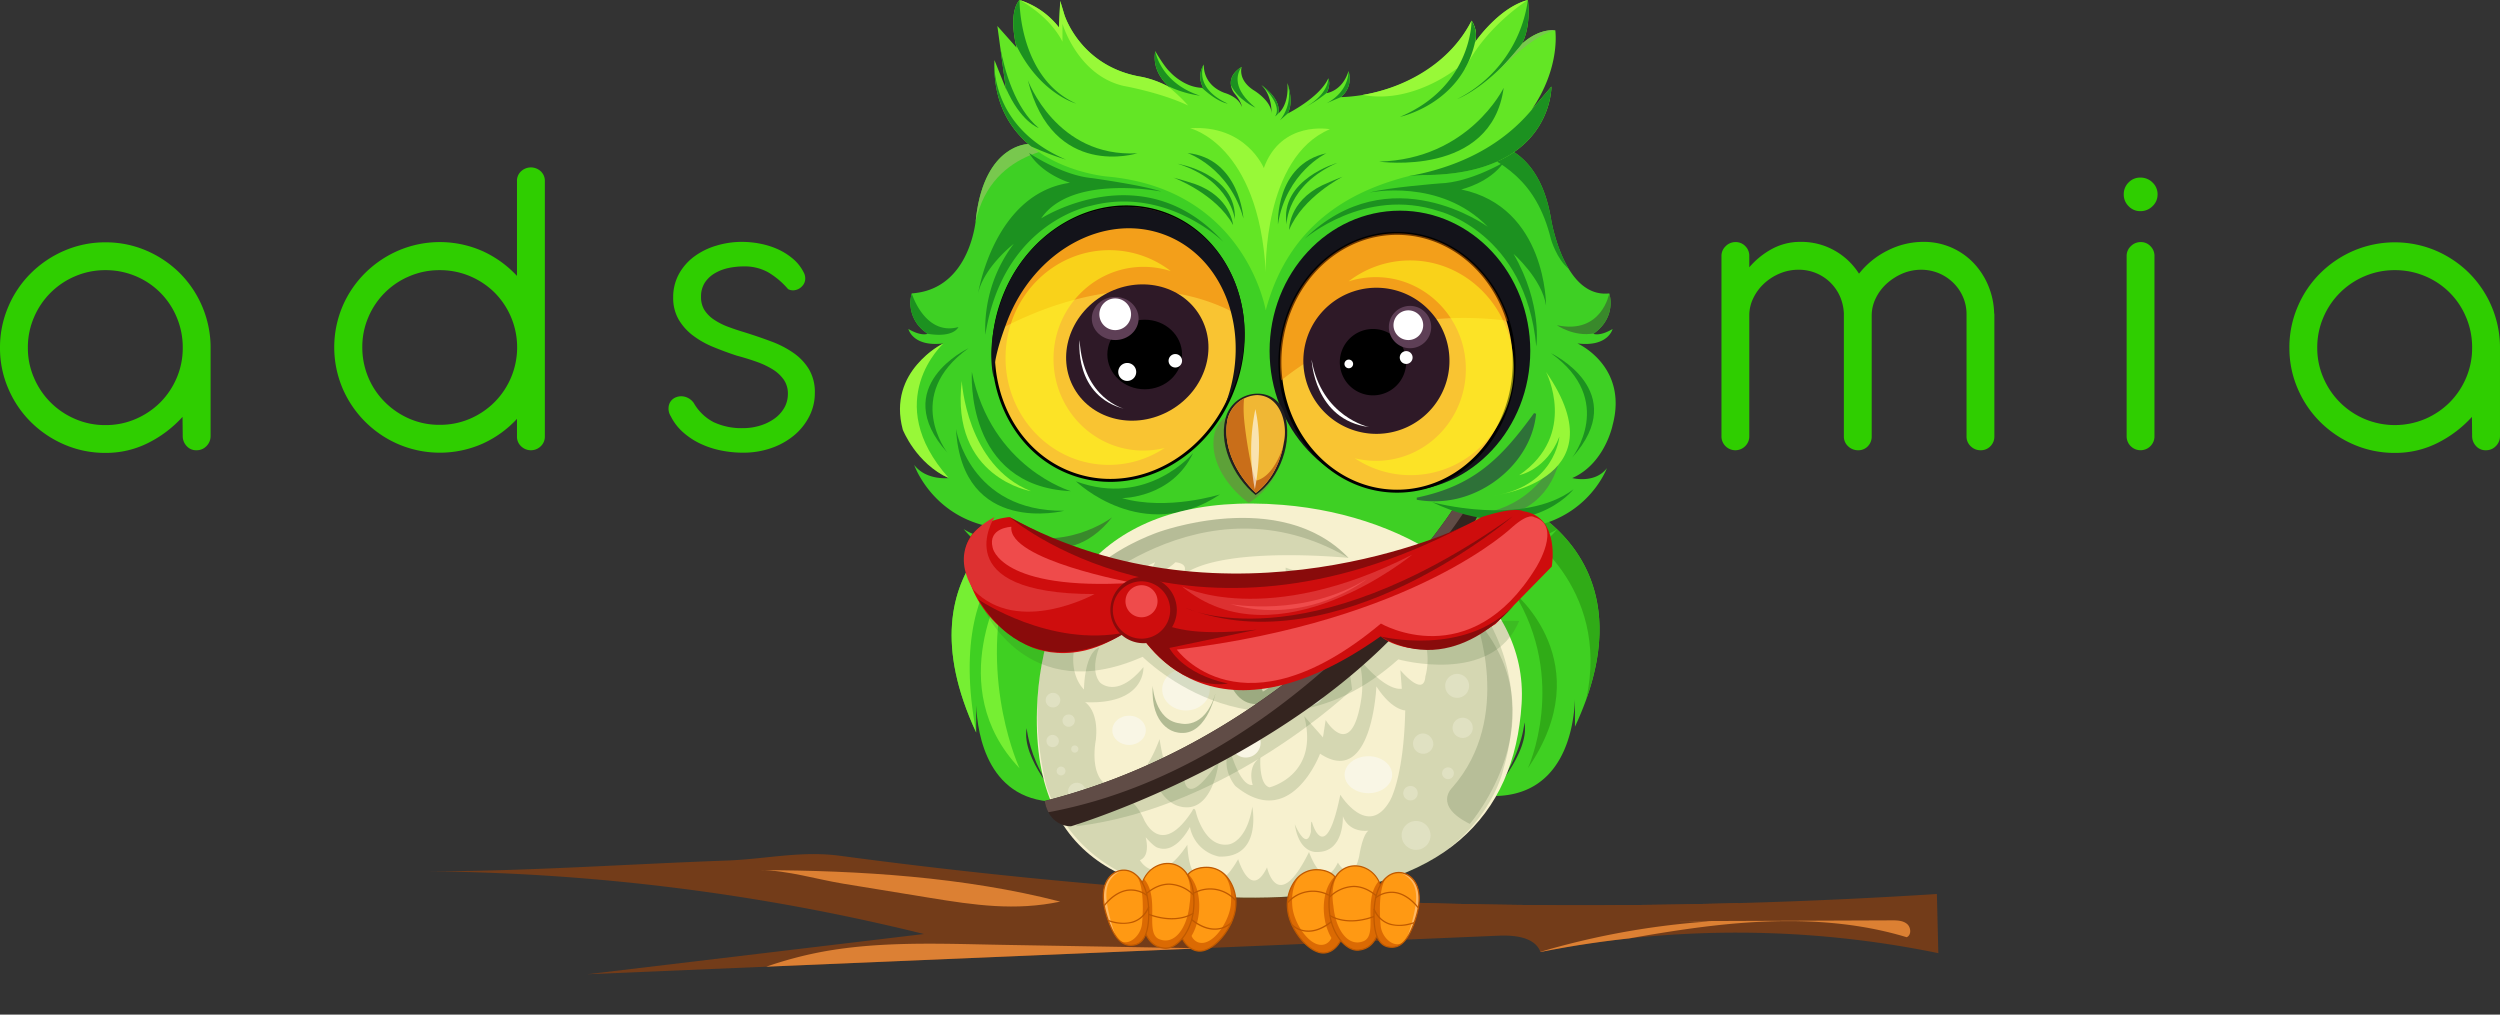 <svg xmlns="http://www.w3.org/2000/svg" xmlns:xlink="http://www.w3.org/1999/xlink" width="845.203" height="343.01" viewBox="0 0 845.203 343.01">
  <rect x="0" y="0" width="845.203" height="343.01" fill="#333333" stroke="none"/>
  <defs>
    <clipPath id="clip-path">
      <rect id="Rectangle_324" data-name="Rectangle 324" width="511.174" height="343.01" fill="none"/>
    </clipPath>
    <clipPath id="clip-path-3">
      <path id="Path_2271" data-name="Path 2271" d="M101.468,399.556C67.719,400.763,33.768,403.2,0,403.2a724.033,724.033,0,0,1,168.231,21.2l-113.8,13.6,307.962-13.03c5.467-.232,12.327.394,14.286,5.5a339.016,339.016,0,0,1,134.5.4q-.246-10-.493-20-57.524,3.667-115.2,3.809a1888.962,1888.962,0,0,1-204.471-10.587q-25.573-2.719-51.064-6.137a67.465,67.465,0,0,0-9.019-.576c-9.83,0-19.136,1.813-29.456,2.181" transform="translate(0 -397.375)" fill="none"/>
    </clipPath>
    <clipPath id="clip-path-4">
      <rect id="Rectangle_305" data-name="Rectangle 305" width="114.716" height="18.141" fill="none"/>
    </clipPath>
    <clipPath id="clip-path-5">
      <rect id="Rectangle_306" data-name="Rectangle 306" width="178.456" height="10.843" fill="none"/>
    </clipPath>
    <clipPath id="clip-path-6">
      <rect id="Rectangle_307" data-name="Rectangle 307" width="59.239" height="5.292" fill="none"/>
    </clipPath>
    <clipPath id="clip-path-8">
      <rect id="Rectangle_308" data-name="Rectangle 308" width="77.098" height="49.716" fill="none"/>
    </clipPath>
    <clipPath id="clip-path-9">
      <rect id="Rectangle_309" data-name="Rectangle 309" width="83.65" height="42.327" fill="none"/>
    </clipPath>
    <clipPath id="clip-path-10">
      <rect id="Rectangle_310" data-name="Rectangle 310" width="55.874" height="72.595" fill="none"/>
    </clipPath>
    <clipPath id="clip-path-11">
      <rect id="Rectangle_311" data-name="Rectangle 311" width="55.875" height="72.595" fill="none"/>
    </clipPath>
    <clipPath id="clip-path-12">
      <rect id="Rectangle_312" data-name="Rectangle 312" width="160.55" height="128.851" fill="none"/>
    </clipPath>
    <clipPath id="clip-path-13">
      <rect id="Rectangle_313" data-name="Rectangle 313" width="25.7" height="28.215" fill="none"/>
    </clipPath>
    <clipPath id="clip-path-14">
      <rect id="Rectangle_314" data-name="Rectangle 314" width="21.267" height="15.935" fill="none"/>
    </clipPath>
    <clipPath id="clip-path-15">
      <rect id="Rectangle_315" data-name="Rectangle 315" width="22.192" height="69.617" fill="none"/>
    </clipPath>
    <clipPath id="clip-path-16">
      <rect id="Rectangle_316" data-name="Rectangle 316" width="93.37" height="55.305" fill="none"/>
    </clipPath>
    <clipPath id="clip-path-17">
      <rect id="Rectangle_317" data-name="Rectangle 317" width="23.814" height="31.874" fill="none"/>
    </clipPath>
    <clipPath id="clip-path-18">
      <rect id="Rectangle_318" data-name="Rectangle 318" width="2.628" height="27.118" fill="none"/>
    </clipPath>
    <clipPath id="clip-path-19">
      <rect id="Rectangle_319" data-name="Rectangle 319" width="102.682" height="44.46" fill="none"/>
    </clipPath>
    <clipPath id="clip-path-20">
      <rect id="Rectangle_320" data-name="Rectangle 320" width="24.037" height="59.483" fill="none"/>
    </clipPath>
    <clipPath id="clip-path-21">
      <rect id="Rectangle_321" data-name="Rectangle 321" width="13.513" height="36.347" fill="none"/>
    </clipPath>
    <clipPath id="clip-path-22">
      <rect id="Rectangle_322" data-name="Rectangle 322" width="181.183" height="37.198" fill="none"/>
    </clipPath>
  </defs>
  <g id="Group_4208" data-name="Group 4208" transform="translate(-537 -380.514)">
    <g id="Group_2" data-name="Group 2" transform="translate(547.055 437.12)">
      <g id="Group_3" data-name="Group 3" transform="translate(-10.2 0)">
        <path id="Path_1" data-name="Path 1" d="M0,56.025A34.853,34.853,0,0,1,2.81,42.107a35.308,35.308,0,0,1,7.66-11.334,36.363,36.363,0,0,1,11.349-7.618A34.715,34.715,0,0,1,35.636,20.36a34.62,34.62,0,0,1,13.747,2.752,36.412,36.412,0,0,1,11.25,7.5A35.764,35.764,0,0,1,71.2,55.5V85.8a4.749,4.749,0,0,1-1.391,3.434,4.523,4.523,0,0,1-3.391,1.418,4.281,4.281,0,0,1-3.32-1.418,4.889,4.889,0,0,1-1.32-3.434l-.071-6.427a39.464,39.464,0,0,1-11.619,8.81,31.705,31.705,0,0,1-14.456,3.363,34.715,34.715,0,0,1-13.817-2.795A36.384,36.384,0,0,1,10.47,81.136,35.338,35.338,0,0,1,2.81,69.828,34.353,34.353,0,0,1,0,56.025M9.42,56a25.108,25.108,0,0,0,2.057,10.116,26.213,26.213,0,0,0,13.861,13.93,25.168,25.168,0,0,0,10.3,2.1,25.29,25.29,0,0,0,10.315-2.1,26.641,26.641,0,0,0,8.3-5.632,26.367,26.367,0,0,0,5.519-8.3A25.546,25.546,0,0,0,61.783,56a26.011,26.011,0,0,0-2.015-10.242A25.7,25.7,0,0,0,45.951,31.823a26,26,0,0,0-10.315-2.057,25.731,25.731,0,0,0-10.228,2.057A26.144,26.144,0,0,0,11.478,45.754,25.563,25.563,0,0,0,9.42,56" transform="translate(0.145 4.963)" fill="#2fce00"/>
        <path id="Path_2" data-name="Path 2" d="M140.038,90.993a4.4,4.4,0,0,1-1.391,3.277,4.759,4.759,0,0,1-6.638,0,4.391,4.391,0,0,1-1.392-3.277V85.007a36.131,36.131,0,0,1-11.6,8.369,35.72,35.72,0,0,1-28.359.256A35.936,35.936,0,0,1,71.644,74.665a35.608,35.608,0,0,1,0-27.721,35.707,35.707,0,0,1,7.662-11.278,36.613,36.613,0,0,1,11.349-7.618,35.72,35.72,0,0,1,28.359.256,36.338,36.338,0,0,1,11.6,8.369V4.626A4.356,4.356,0,0,1,132.01,1.3a4.874,4.874,0,0,1,6.638,0,4.363,4.363,0,0,1,1.391,3.321ZM78.326,60.8a25.992,25.992,0,0,0,2.016,10.158,25.69,25.69,0,0,0,5.573,8.327A26.784,26.784,0,0,0,94.2,84.936a25.229,25.229,0,0,0,10.272,2.085,25.533,25.533,0,0,0,10.315-2.085,26.479,26.479,0,0,0,8.3-5.647,26.283,26.283,0,0,0,0-36.941,26.5,26.5,0,0,0-8.3-5.562,26,26,0,0,0-10.315-2.056,25.732,25.732,0,0,0-10.229,2.056A25.889,25.889,0,0,0,80.383,50.6a25.313,25.313,0,0,0-2.057,10.2" transform="translate(44.309 0)" fill="#2fce00"/>
        <path id="Path_3" data-name="Path 3" d="M152.884,55.757a30.246,30.246,0,0,1-6.867-3.887,18.623,18.623,0,0,1-4.823-5.405,14.478,14.478,0,0,1-1.83-7.405,16.212,16.212,0,0,1,2.015-8.1,18.342,18.342,0,0,1,5.277-5.9,23.967,23.967,0,0,1,7.434-3.59,29.667,29.667,0,0,1,8.44-1.234,32.293,32.293,0,0,1,6.384.638,27.541,27.541,0,0,1,5.944,1.9,22.148,22.148,0,0,1,4.994,3.178,14.606,14.606,0,0,1,3.59,4.525,4.311,4.311,0,0,1,.525,2.724,3.724,3.724,0,0,1-1.05,2.057,4.248,4.248,0,0,1-2.2,1.262,3.627,3.627,0,0,1-2.5-.3,27.088,27.088,0,0,0-6.7-5.675,16.284,16.284,0,0,0-8.328-2.014,24.6,24.6,0,0,0-5.191.553,15.319,15.319,0,0,0-4.626,1.8,10.181,10.181,0,0,0-3.333,3.164,8.665,8.665,0,0,0-1.262,4.781,8.225,8.225,0,0,0,1.149,4.454,11.2,11.2,0,0,0,3.177,3.206,22.868,22.868,0,0,0,4.668,2.4c1.774.668,3.645,1.306,5.647,1.9q4.787,1.489,9.08,3.107a32.812,32.812,0,0,1,7.576,3.915,18.216,18.216,0,0,1,5.234,5.561,15.156,15.156,0,0,1,1.944,7.888,17.23,17.23,0,0,1-1.915,8.03,20.363,20.363,0,0,1-5.178,6.427,24.735,24.735,0,0,1-7.7,4.256,28.7,28.7,0,0,1-9.49,1.531,37.319,37.319,0,0,1-7.463-.751,30.131,30.131,0,0,1-6.909-2.27,24.576,24.576,0,0,1-5.873-3.859,17.856,17.856,0,0,1-4.185-5.448,4.8,4.8,0,0,1-.623-3.7,3.848,3.848,0,0,1,1.858-2.454,4.785,4.785,0,0,1,3.22-.5,5.389,5.389,0,0,1,3.32,2.17A16.409,16.409,0,0,0,153,81.165a22.118,22.118,0,0,0,9.974,2.044,19.275,19.275,0,0,0,5.645-.823,16.3,16.3,0,0,0,4.852-2.312,11.623,11.623,0,0,0,3.405-3.66,9.369,9.369,0,0,0,1.262-4.781,8.194,8.194,0,0,0-1.419-4.851,12.838,12.838,0,0,0-3.845-3.519,28.488,28.488,0,0,0-5.532-2.568c-2.057-.723-4.214-1.389-6.455-1.986q-4.106-1.34-8-2.95" transform="translate(88.375 4.932)" fill="#2fce00"/>
        <path id="Path_5" data-name="Path 5" d="M264.263,28.832a26.9,26.9,0,0,1,7.7-6.228,19.951,19.951,0,0,1,9.576-2.369,22.9,22.9,0,0,1,11.547,2.923,23.279,23.279,0,0,1,8.271,7.831,28.187,28.187,0,0,1,9.662-7.831,26.623,26.623,0,0,1,12.129-2.923A23.155,23.155,0,0,1,340.02,27.3a24.992,24.992,0,0,1,5.007,7.66,25.9,25.9,0,0,1,2.015,9.336,2.493,2.493,0,0,1,.071.667V85.976a4.566,4.566,0,0,1-1.348,3.362,4.462,4.462,0,0,1-3.277,1.348,4.7,4.7,0,0,1-3.362-1.348,4.418,4.418,0,0,1-1.419-3.362V44.763a14.527,14.527,0,0,0-1.234-5.986A15.028,15.028,0,0,0,333.153,34a15.639,15.639,0,0,0-4.881-3.193,15.459,15.459,0,0,0-5.929-1.148,15.947,15.947,0,0,0-6.256,1.262,19.212,19.212,0,0,0-5.335,3.4,16.183,16.183,0,0,0-3.718,4.937,13.314,13.314,0,0,0-1.389,5.945V85.976a4.646,4.646,0,0,1-1.306,3.362,4.416,4.416,0,0,1-3.277,1.348,4.8,4.8,0,0,1-3.391-1.348,4.43,4.43,0,0,1-1.433-3.362V44.466a16.133,16.133,0,0,0-1.376-5.917,15.434,15.434,0,0,0-3.291-4.667,15.158,15.158,0,0,0-10.654-4.228,16.247,16.247,0,0,0-6.271,1.234,17.953,17.953,0,0,0-5.306,3.362,16.33,16.33,0,0,0-3.688,4.937,13.256,13.256,0,0,0-1.391,5.945V85.9a4.593,4.593,0,0,1-1.376,3.391,4.692,4.692,0,0,1-6.654.014,4.622,4.622,0,0,1-1.376-3.4V25.016a4.453,4.453,0,0,1,1.418-3.32,4.628,4.628,0,0,1,3.363-1.391,4.431,4.431,0,0,1,3.276,1.376,4.52,4.52,0,0,1,1.348,3.306Z" transform="translate(327.286 4.933)" fill="#2fce00"/>
        <path id="Path_6" data-name="Path 6" d="M344.126,4.406a5.342,5.342,0,0,1,3.958-1.646A5.718,5.718,0,0,1,352.2,4.406a5.461,5.461,0,0,1,1.716,4.1,5.362,5.362,0,0,1-1.716,3.93,5.689,5.689,0,0,1-4.114,1.674,5.318,5.318,0,0,1-3.958-1.674A5.454,5.454,0,0,1,342.48,8.5a5.56,5.56,0,0,1,1.646-4.1m8.739,85.758a4.62,4.62,0,0,1-1.376,3.4,4.708,4.708,0,0,1-6.654,0,4.62,4.62,0,0,1-1.376-3.4V29.275a4.454,4.454,0,0,1,1.418-3.32,4.633,4.633,0,0,1,3.363-1.391,4.394,4.394,0,0,1,3.276,1.391,4.549,4.549,0,0,1,1.348,3.32Z" transform="translate(375.665 0.673)" fill="#2fce00"/>
        <path id="Path_7" data-name="Path 7" d="M362.36,56.025a34.854,34.854,0,0,1,2.81-13.918,35.306,35.306,0,0,1,7.66-11.334,36.363,36.363,0,0,1,11.349-7.618,35.63,35.63,0,0,1,27.564-.042,36.413,36.413,0,0,1,11.25,7.5A35.764,35.764,0,0,1,433.563,55.5V85.8a4.749,4.749,0,0,1-1.391,3.434,4.522,4.522,0,0,1-3.39,1.418,4.283,4.283,0,0,1-3.32-1.418,4.889,4.889,0,0,1-1.32-3.434l-.071-6.427a39.463,39.463,0,0,1-11.619,8.81A31.7,31.7,0,0,1,398,91.548a34.714,34.714,0,0,1-13.817-2.795,36.384,36.384,0,0,1-11.349-7.618,35.335,35.335,0,0,1-7.66-11.307,34.353,34.353,0,0,1-2.81-13.8M371.78,56a25.107,25.107,0,0,0,2.057,10.116A26.212,26.212,0,0,0,387.7,80.042a26.347,26.347,0,0,0,20.613,0,26.639,26.639,0,0,0,8.3-5.632,26.366,26.366,0,0,0,5.519-8.3A25.546,25.546,0,0,0,424.143,56a26.012,26.012,0,0,0-2.015-10.242,25.7,25.7,0,0,0-13.817-13.931A26,26,0,0,0,398,29.765a25.731,25.731,0,0,0-10.228,2.057,26.144,26.144,0,0,0-13.931,13.931A25.563,25.563,0,0,0,371.78,56" transform="translate(411.784 4.963)" fill="#2fce00"/>
      </g>
    </g>
    <g id="Group_1633" data-name="Group 1633" transform="translate(681.143 380.514)">
      <g id="Group_1632" data-name="Group 1632" clip-path="url(#clip-path)">
        <g id="Group_1573" data-name="Group 1573">
          <g id="Group_1572" data-name="Group 1572" clip-path="url(#clip-path)">
            <path id="Path_2264" data-name="Path 2264" d="M510.68,410.865q.246,10,.493,20a339.021,339.021,0,0,0-134.5-.4c-1.958-5.109-8.819-5.735-14.285-5.5L54.426,437.991l113.8-13.6A724,724,0,0,0,0,403.2c33.767,0,67.719-2.433,101.468-3.64,13.413-.48,25.112-3.4,38.476-1.606q25.488,3.418,51.064,6.137A1888.979,1888.979,0,0,0,395.48,414.674q57.64-.144,115.2-3.809" transform="translate(0 -108.619)" fill="#733c19"/>
          </g>
        </g>
        <g id="Group_1584" data-name="Group 1584" transform="translate(0 288.756)">
          <g id="Group_1583" data-name="Group 1583" clip-path="url(#clip-path-3)">
            <path id="Path_2265" data-name="Path 2265" d="M126.706,457.416c7.221,4.562,16.221,4.966,24.759,5.175,53.247,1.3,106.995.213,158.967-11.439,2.3-.516,4.72-1.117,6.408-2.763s2.24-4.695.513-6.3c-1.173-1.089-2.93-1.177-4.531-1.2l-82.956-1.436c-21.634-.374-44.452-1.525-65.66,3.206a130.7,130.7,0,0,0-19.575,6.005c-2.066.817-16.962,9.343-17.925,8.757" transform="translate(-34.634 -408.767)" fill="#dc8034"/>
            <path id="Path_2266" data-name="Path 2266" d="M155.4,404.839c33.448.094,68.859,2.278,101.367,10.64-15.236,3.21-29.007,1.182-44.091-1.282l-29.223-4.775c-8.959-1.463-18.993-4.558-28.054-4.584" transform="translate(-42.476 -399.415)" fill="#dc8033"/>
            <path id="Path_2267" data-name="Path 2267" d="M563.01,428.469l71.981-.274c1.812-.007,3.783.039,5.19,1.182s1.591,3.812-.077,4.52c-20.848-6.328-43.134-6.388-64.786-3.965s-42.956,7.256-64.49,10.566a267.3,267.3,0,0,1,62.72-11.952" transform="translate(-139.63 -405.799)" fill="#dc8033"/>
            <g id="Group_1576" data-name="Group 1576" transform="translate(104.804 8.715)" style="mix-blend-mode: multiply;isolation: isolate">
              <g id="Group_1575" data-name="Group 1575">
                <g id="Group_1574" data-name="Group 1574" clip-path="url(#clip-path-4)">
                  <path id="Path_2268" data-name="Path 2268" d="M222.128,422.377c-13.108-2.213-25.647-6.947-38.57-10.066s-26.767-4.563-39.332-.222c14.057-3.346,28.811-.028,42.585,4.339s27.427,9.836,41.838,10.9a70.271,70.271,0,0,0,24.432-2.542c1.724-.495,5.049-.932,5.861-2.774-2.608-.2-5.847.879-8.534,1.174q-4.7.517-9.439.6a102.48,102.48,0,0,1-18.842-1.406" transform="translate(-144.227 -409.369)" fill="#733c19"/>
                </g>
              </g>
            </g>
            <g id="Group_1579" data-name="Group 1579" transform="translate(265.532 11.473)" style="mix-blend-mode: multiply;isolation: isolate">
              <g id="Group_1578" data-name="Group 1578">
                <g id="Group_1577" data-name="Group 1577" clip-path="url(#clip-path-5)">
                  <path id="Path_2269" data-name="Path 2269" d="M365.415,424.007q.591-4.593,1.182-9.186,85.912-2.467,171.876-1.261a7.247,7.247,0,0,1,3.473.629c4.737,2.651-.33,7.5-3.822,7.743-1.761.121-3.562-.456-5.323-.538-3.069-.142-6.184.06-9.256.108l-38.335.607-76.669,1.215-43.126.684" transform="translate(-365.415 -413.164)" fill="#733c19"/>
                </g>
              </g>
            </g>
            <g id="Group_1582" data-name="Group 1582" transform="translate(357.482 21.551)" style="mix-blend-mode: multiply;isolation: isolate">
              <g id="Group_1581" data-name="Group 1581">
                <g id="Group_1580" data-name="Group 1580" clip-path="url(#clip-path-6)">
                  <path id="Path_2270" data-name="Path 2270" d="M549.4,427.033l-21.623,3.94a57.972,57.972,0,0,1-12.135,1.339c-3.984-.124-7.891-1.067-11.824-1.717s-8.019-1-11.866.042c4.641-2.206,10.044-1.7,15.176-1.434,12.328.641,24.677-.369,36.981-1.378l7.082-.581" transform="translate(-491.953 -427.033)" fill="#733c19"/>
                </g>
              </g>
            </g>
          </g>
        </g>
        <g id="Group_1631" data-name="Group 1631">
          <g id="Group_1630" data-name="Group 1630" clip-path="url(#clip-path)">
            <path id="Path_2272" data-name="Path 2272" d="M519.574,300.057a.013.013,0,0,0,0,.011c-1.05,2.92-2.3,5.953-3.768,9.1v-9.209c-.384,9.626-3.86,33.4-28.779,32.623,0,0,13.658-14.634,11.708-24.878,0,0-2.279,26.828-29.92,35.122,0,0-13.983-66.1,25.53-110.61a43.928,43.928,0,0,1,7.255,3.83c11.554,7.379,31.519,26.287,17.978,64.007" transform="translate(-127.489 -63.475)" fill="#3fd022"/>
            <path id="Path_2273" data-name="Path 2273" d="M531.067,301.5c8.612-38.854-22.614-57.908-22.614-57.908l4.635-6.1c11.554,7.379,31.519,26.287,17.978,64.007" transform="translate(-138.981 -64.916)" fill="#30ab17"/>
            <path id="Path_2274" data-name="Path 2274" d="M299.686,345.514c-27.641-8.29-29.92-35.122-29.92-35.122-1.95,10.244,11.708,24.879,11.708,24.879-24.919.779-28.394-23-28.779-32.624v9.209c-27.319-58.537,21.461-76.951,21.461-76.951q2.9,3.266,5.415,6.669c32.766,44.145,20.115,103.94,20.115,103.94" transform="translate(-66.8 -64.209)" fill="#3fd022"/>
            <path id="Path_2275" data-name="Path 2275" d="M252.695,311.855c-27.319-58.537,21.461-76.951,21.461-76.951q2.9,3.266,5.415,6.669c-.458.1-38.514,8.7-26.876,70.282" transform="translate(-66.8 -64.209)" fill="#76ef33"/>
            <path id="Path_2276" data-name="Path 2276" d="M448.307,179.944s7.658,2,11.722-3.355c-.118.322-7.87,21.077-34.973,20.591a16.458,16.458,0,0,0,18.212.007s-12.2,15.6-30.732,14.141c0,0-3.779,59.349-64.7,56.422-62.006,8.781-74.525-56.422-74.525-56.422-18.538,1.463-30.732-14.141-30.732-14.141a16.46,16.46,0,0,0,18.212-.007c-27.107.487-34.84-21.355-34.957-21.691,4.064,5.36,11.7,4.456,11.7,4.456-11.056-4.877-13.658-17.886-13.658-17.886-5.367-20,11.869-27.641,11.869-27.641-.183.018-.369.04-.552.063-9.9,1.017-11.316-4.943-11.316-4.943,4.39,2.6,6.505,1.628,6.505,1.628l-.007,0c-.417-.292-.8-.589-1.163-.9a12.02,12.02,0,0,1-4.2-12.758c14.8-1.024,19.6-14.283,21.11-21.465a.013.013,0,0,1,0-.011c.212-1.006.358-1.891.461-2.6,0-.012,0-.023,0-.033.172-1.193.212-1.906.212-1.906,3.088-24.48,17.635-24.48,17.635-24.48l14.485.366,64,1.625,69.139-1.752,9.34-.238s15.651.9,19.716,25.157c0,0,1.507,9.654,6.029,17.063,3.04,4.991,7.449,8.964,13.683,8.28,0,0,2.726,7.855-5.2,13.538l-.169.12s2.115.977,6.505-1.628c0,0-1.464,6.179-11.872,4.88,0,0,17.236,7.643,11.872,27.641,0,0-2.6,13.009-13.661,17.886" transform="translate(-60.912 -18.316)" fill="#3ed024"/>
            <path id="Path_2277" data-name="Path 2277" d="M518.324,109.228c-4.123-3.307-6.029-10.043-6.029-10.043-4.96-20.162-16.449-25.946-29.057-31.939l9.34-.238s15.651.9,19.716,25.157c0,0,1.507,9.655,6.029,17.063" transform="translate(-132.089 -18.316)" fill="#1c9120"/>
            <path id="Path_2278" data-name="Path 2278" d="M288.278,67.912s-27.213-.761-32.748,25.482c.172-1.192.212-1.906.212-1.906,3.088-24.48,17.634-24.48,17.634-24.48l14.484.366Z" transform="translate(-69.847 -18.316)" fill="#78c84e"/>
            <path id="Path_2279" data-name="Path 2279" d="M452.6,29.268s.435,30.03-43.578,29.92a11.845,11.845,0,0,0-4.789.38c-16.131,4.175-39.846,13.83-48.22,45.356,0,0-6.827-41.021-53.656-45.246,0,0-14.51-1.192-25.618-10.167-6.933-5.6-12.541-14.232-12.468-27.5V21.97c0-.538.015-1.087.036-1.643l4.42,11.052c-.183-.494-.392-1.075-.611-1.73v0l-1.866-13.724-.969-7.142,6.505,7.317s-.11-.4-.256-1.083c0,0,0,0,0-.007-.652-2.963-2.064-11.18,1.236-15.007a.011.011,0,0,1,.007,0A27.242,27.242,0,0,1,286.1,9.271l.435-8.945,1.386,4.6s5.334,17.733,26.309,21.1a33.977,33.977,0,0,1,8.722,3.179c.238.136.479.271.713.417-.15-.128-.3-.263-.453-.406-2.488-2.29-5.539-6.344-4.537-11.919,0,0,2.854,5.038,4.932,6.992,0,0,4.529,5.169,10.848,5.411q.231.011.461.011a7.472,7.472,0,0,1,.176-7.9.04.04,0,0,1,.007-.015s-.706,6.666,6.937,9.593c0,0,4.877,1.3,5.854,4.716,0,0,.216-1.3-2.6-4.716a6.116,6.116,0,0,1-1.028-2.539c-.274-1.738.2-4.1,3.56-6.2l.07-.044s-1.464,4.229,3.9,7.807c0,0,6.18,3.574,6.18,7.965,0,0,.322-6-3.4-9.574a.014.014,0,0,1,0-.008c.37.249,6.714,4.654,5.708,9.447-.007.044-.018.092-.03.136,0,0,3.684-2.6,3.088-10.3,0,0,.007.025.025.073.252.71,2.159,6.4.1,10.2,0,.008-.007.012-.011.019s10.781-5.363,13.708-11.869c0,0,1.017,1.873-.567,4.932-.011.018-.018.036-.029.055,0,0,5.312-.6,7.426-7.427a7.927,7.927,0,0,1-2.583,8.766c-.007,0-.011.011-.018.015a56.836,56.836,0,0,0,13.862-2.2c10-2.8,22.987-9.168,30.363-23.649a9.042,9.042,0,0,1,1.3,6.658l0,0c-.033.169-.07.334-.11.5-.011.052-.025.106-.04.158l.007-.007C427,13.95,434.87,2.564,444.635,0c0,0,1.3,8.777-2.107,14.956.018-.018.1-.1.23-.223,1.057-1,5.6-4.914,11.148-4.489,0,0,1.9,12.469-8.023,26.887l1.145-1.339a.011.011,0,0,0,0-.007Z" transform="translate(-72.237)" fill="#63e625"/>
            <path id="Path_2280" data-name="Path 2280" d="M345.816,155.184c-7.825,24.545-31.98,38.763-53.953,31.756-19.354-6.169-30.56-26.751-27.6-48.345a52.021,52.021,0,0,1,1.99-8.78c7.826-24.546,31.983-38.766,53.953-31.76,15.439,4.924,25.687,19.009,27.707,35.466a50.908,50.908,0,0,1-2.093,21.662" transform="translate(-72.105 -26.314)" fill="#f9c432"/>
            <path id="Path_2281" data-name="Path 2281" d="M345.816,155.184c-7.825,24.545-31.98,38.763-53.953,31.756-19.354-6.169-30.56-26.751-27.6-48.345a52.021,52.021,0,0,1,1.99-8.78c7.826-24.546,31.983-38.766,53.953-31.76,15.439,4.924,25.687,19.009,27.707,35.466A50.908,50.908,0,0,1,345.816,155.184Z" transform="translate(-72.105 -26.314)" fill="none" stroke="#000" stroke-miterlimit="10" stroke-width="1"/>
            <path id="Path_2282" data-name="Path 2282" d="M480.45,145.433c0,26.189-19.729,47.42-44.065,47.42s-44.066-21.231-44.066-47.42,19.729-47.42,44.066-47.42,44.065,21.231,44.065,47.42" transform="translate(-107.237 -26.791)" fill="#13131a"/>
            <path id="Path_2283" data-name="Path 2283" d="M476.321,152.163c0,24.066-17.73,43.578-39.6,43.578-19.976,0-36.5-16.277-39.205-37.439a47.161,47.161,0,0,1-.395-6.139c0-24.066,17.729-43.578,39.6-43.578,17.408,0,32.192,12.363,37.5,29.547a47.428,47.428,0,0,1,2.1,14.03" transform="translate(-108.551 -29.681)" fill="#f9c432"/>
            <path id="Path_2284" data-name="Path 2284" d="M476.321,152.163c0,24.066-17.73,43.578-39.6,43.578-19.976,0-36.5-16.277-39.205-37.439a47.161,47.161,0,0,1-.395-6.139c0-24.066,17.729-43.578,39.6-43.578,17.408,0,32.192,12.363,37.5,29.547A47.428,47.428,0,0,1,476.321,152.163Z" transform="translate(-108.551 -29.681)" fill="none" stroke="#000" stroke-miterlimit="10" stroke-width="1"/>
            <g id="Group_1587" data-name="Group 1587" transform="translate(288.573 78.905)" opacity="0.47">
              <g id="Group_1586" data-name="Group 1586">
                <g id="Group_1585" data-name="Group 1585" clip-path="url(#clip-path-8)">
                  <path id="Path_2285" data-name="Path 2285" d="M474.22,138.133c-35.752-4.445-60.729,7.368-76.7,20.17a47.173,47.173,0,0,1-.395-6.14c0-24.065,17.728-43.577,39.6-43.577,17.408,0,32.192,12.363,37.5,29.547" transform="translate(-397.123 -108.586)" fill="#ec7500"/>
                </g>
              </g>
            </g>
            <path id="Path_2286" data-name="Path 2286" d="M457.353,160.489a24.7,24.7,0,1,1-22.7-26.543,24.7,24.7,0,0,1,22.7,26.543" transform="translate(-111.533 -36.592)" fill="#2e1927"/>
            <path id="Path_2287" data-name="Path 2287" d="M447.428,164.28a11.22,11.22,0,1,1-11.22-11.22,11.22,11.22,0,0,1,11.22,11.22" transform="translate(-116.167 -41.838)"/>
            <path id="Path_2288" data-name="Path 2288" d="M462.122,149.474a7.155,7.155,0,1,1-7.155-7.155,7.155,7.155,0,0,1,7.155,7.155" transform="translate(-122.406 -38.902)" fill="#5e3f56"/>
            <path id="Path_2289" data-name="Path 2289" d="M460.007,149.412a5.019,5.019,0,1,1-5.019-5.019,5.019,5.019,0,0,1,5.019,5.019" transform="translate(-122.996 -39.469)" fill="#fff"/>
            <path id="Path_2290" data-name="Path 2290" d="M430.079,168.77a1.463,1.463,0,1,1-1.463-1.463,1.464,1.464,0,0,1,1.463,1.463" transform="translate(-116.759 -45.732)" fill="#fff"/>
            <g id="Group_1590" data-name="Group 1590" transform="translate(192.155 69.955)" opacity="0.47">
              <g id="Group_1589" data-name="Group 1589">
                <g id="Group_1588" data-name="Group 1588" clip-path="url(#clip-path-9)">
                  <path id="Path_2291" data-name="Path 2291" d="M348.086,133.522c-32.115-18.626-67.53-3.8-83.65,5.074a52.043,52.043,0,0,1,1.99-8.78c7.826-24.546,31.983-38.766,53.953-31.76,15.439,4.924,25.687,19.009,27.707,35.466" transform="translate(-264.436 -96.269)" fill="#ec7500"/>
                </g>
              </g>
            </g>
            <path id="Path_2292" data-name="Path 2292" d="M342.982,143.073c6.216,10.766,1.735,24.991-10.01,31.772s-26.3,3.549-32.519-7.218-1.735-24.99,10.01-31.771,26.3-3.549,32.519,7.217" transform="translate(-81.361 -36.166)" fill="#2e1927"/>
            <path id="Path_2293" data-name="Path 2293" d="M457.222,165.521a2.168,2.168,0,1,0-2.168,2.168,2.168,2.168,0,0,0,2.168-2.168" transform="translate(-123.793 -44.651)" fill="#fff"/>
            <g id="Group_1593" data-name="Group 1593" transform="translate(311.779 88.048)" opacity="0.53">
              <g id="Group_1592" data-name="Group 1592">
                <g id="Group_1591" data-name="Group 1591" clip-path="url(#clip-path-10)">
                  <path id="Path_2294" data-name="Path 2294" d="M484.9,156.108c-.777-20.033-17.065-35.664-36.38-34.915a33.974,33.974,0,0,0-19.466,7.071,29.866,29.866,0,0,1,8.035-1.43c16.789-.651,30.937,12.716,31.6,29.855S456.291,188.251,439.5,188.9a29.821,29.821,0,0,1-8.346-.859,33.978,33.978,0,0,0,20.182,5.693c19.315-.749,34.343-17.6,33.567-37.628" transform="translate(-429.059 -121.168)" fill="#ffff1a"/>
                </g>
              </g>
            </g>
            <g id="Group_1596" data-name="Group 1596" transform="translate(195.815 84.573)" opacity="0.53">
              <g id="Group_1595" data-name="Group 1595">
                <g id="Group_1594" data-name="Group 1594" clip-path="url(#clip-path-11)">
                  <path id="Path_2295" data-name="Path 2295" d="M269.5,151.326c.777-20.033,17.065-35.664,36.38-34.915a33.974,33.974,0,0,1,19.466,7.071,29.866,29.866,0,0,0-8.035-1.43c-16.789-.651-30.937,12.717-31.6,29.855s12.406,31.562,29.195,32.213a29.821,29.821,0,0,0,8.346-.859,33.984,33.984,0,0,1-20.182,5.693c-19.315-.749-34.343-17.6-33.566-37.629" transform="translate(-269.474 -116.386)" fill="#ffff1a"/>
                </g>
              </g>
            </g>
            <path id="Path_2296" data-name="Path 2296" d="M342.092,160.5c0,6.5-5.654,11.762-12.629,11.762s-12.629-5.266-12.629-11.762,5.654-11.762,12.629-11.762S342.092,154,342.092,160.5" transform="translate(-86.604 -40.655)"/>
            <path id="Path_2297" data-name="Path 2297" d="M325.426,145.433c0,4.026-3.543,7.29-7.913,7.29s-7.913-3.263-7.913-7.29,3.542-7.29,7.913-7.29,7.913,3.263,7.913,7.29" transform="translate(-84.626 -37.76)" fill="#5e3f56"/>
            <path id="Path_2298" data-name="Path 2298" d="M323.832,144.2a5.357,5.357,0,1,1-5.358-5.358,5.358,5.358,0,0,1,5.358,5.358" transform="translate(-85.588 -37.95)" fill="#fff"/>
            <path id="Path_2299" data-name="Path 2299" d="M327.977,171.908a3.035,3.035,0,1,1-3.035-3.035,3.035,3.035,0,0,1,3.035,3.035" transform="translate(-87.99 -46.16)" fill="#fff"/>
            <path id="Path_2300" data-name="Path 2300" d="M349.88,167a2.277,2.277,0,1,1-2.277-2.277A2.277,2.277,0,0,1,349.88,167" transform="translate(-94.392 -45.026)" fill="#fff"/>
            <path id="Path_2301" data-name="Path 2301" d="M322.2,98.761c-21.647-8.224-46.435,4.162-55.363,27.665-3.454,9.091-5.059,18.961-3.213,27.575.038-6.07,2.2-12.81,4.545-18.985,9.092-23.933,32.981-37.06,53.356-29.318s29.523,33.418,20.43,57.351c-.044.116-.09.228-.134.343a49.571,49.571,0,0,0,3.408-7.184c8.929-23.5-1.381-49.222-23.029-57.447" transform="translate(-71.848 -26.3)" fill="#13131a"/>
            <path id="Path_2302" data-name="Path 2302" d="M341.814,210.807s-15.455,18.53-39.6,9.539c0,0,22.667,21.864,48.726,4.421,0,0-17.842,5.638-33.143,1.261,0,0,16.872.006,24.019-15.221" transform="translate(-82.607 -57.622)" fill="#1c9120"/>
            <path id="Path_2303" data-name="Path 2303" d="M246.421,199.6s4.553,27.968,36.586,27.643c0,0-34.472,8.78-36.586-27.643" transform="translate(-67.357 -54.56)" fill="#1c9120"/>
            <path id="Path_2304" data-name="Path 2304" d="M246.757,162.011S219.439,174.857,239.6,197.3c0,0-15.122-19.35,7.155-35.285" transform="translate(-63.465 -44.284)" fill="#1c9120"/>
            <path id="Path_2305" data-name="Path 2305" d="M515.28,201.941s-4.553,27.968-36.586,27.643c0,0,34.472,8.78,36.586-27.643" transform="translate(-130.847 -55.199)" fill="#489c3b"/>
            <path id="Path_2306" data-name="Path 2306" d="M523.224,164.348s27.317,12.846,7.155,35.285c0,0,15.122-19.35-7.155-35.285" transform="translate(-143.019 -44.923)" fill="#1c9120"/>
            <path id="Path_2307" data-name="Path 2307" d="M396.193,95.375S395.217,75.1,412.562,71.31c0,0-13.583,6.44-16.369,24.065" transform="translate(-108.293 -19.492)" fill="#1c9120"/>
            <path id="Path_2308" data-name="Path 2308" d="M417.275,75.785S397.719,81.356,400.147,96.6c0,0-.109-13.224,17.127-20.813" transform="translate(-109.32 -20.715)" fill="#1c9120"/>
            <path id="Path_2309" data-name="Path 2309" d="M401.419,100.195s-.326-9.431,11.165-15.068c0,0,4.77-2.168,6.938-2.927,0,0-13.551,6.881-18.1,17.995" transform="translate(-109.724 -22.469)" fill="#1c9120"/>
            <path id="Path_2310" data-name="Path 2310" d="M373.035,93.306s-1.261-20.256-18.918-22.117c0,0,14.209,4.906,18.918,22.117" transform="translate(-96.795 -19.459)" fill="#1c9120"/>
            <path id="Path_2311" data-name="Path 2311" d="M349.568,76.195s20.05,3.385,19.315,18.8c0,0-1.348-13.157-19.315-18.8" transform="translate(-95.552 -20.827)" fill="#1c9120"/>
            <path id="Path_2312" data-name="Path 2312" d="M367.767,98.683s-.721-9.486-12.859-13.859c0,0-5.02-1.643-7.276-2.163,0,0,14.341,5.391,20.135,16.021" transform="translate(-95.022 -22.595)" fill="#1c9120"/>
            <path id="Path_2313" data-name="Path 2313" d="M355.322,59.643s23.2,5.331,25.583,48.564c0,0-.994-38.663,21.681-48.238,0,0-16.433-3.144-22.331,13.116,0,0-6.071-14.742-24.932-13.442" transform="translate(-97.124 -16.281)" fill="#98f938"/>
            <path id="Path_2314" data-name="Path 2314" d="M279.838,37.3s9.63,26.233,37.01,24.716c0,0-28.555,9.106-37.01-24.716" transform="translate(-76.491 -10.195)" fill="#1c9120"/>
            <path id="Path_2315" data-name="Path 2315" d="M485.37,40.877s-11.714,24.137-42.137,24.932c0,0,38.017,5.431,42.137-24.932" transform="translate(-121.154 -11.173)" fill="#1c9120"/>
            <path id="Path_2316" data-name="Path 2316" d="M273.95,71.189s11,7.537,21.193,8.474c0,0,17.832,2.5,23.523,4.565,0,0-30.406-6.02-40.651,9.079,0,0,34.472-22.138,61.627,7.944,0,0-19.187-19-44.879-12.195,0,0-29.594,5.366-35.61,43.578a47.57,47.57,0,0,1,9.593-30.722s-10.081,7.795-12.033,16.739c0,0,5.232-33.713,31.057-37.4,0,0-9.445-2.782-13.821-10.061" transform="translate(-70.171 -19.459)" fill="#1c9120"/>
            <path id="Path_2317" data-name="Path 2317" d="M475.947,75.5S464.5,82.34,454.271,82.645c0,0-17.953,1.394-23.761,3.1,0,0,23.908-5.042,40.011,11.577,0,0-33.036-24.229-62,4.115,0,0,20.326-17.779,45.547-9.395,0,0,29.205,7.187,32.846,45.7,0,0,2.192-14.12-7.674-31.257,0,0,9.579,8.4,10.974,17.451,0,0,.194-33.268-28.684-39.249,0,0,9.6-2.192,14.418-9.186" transform="translate(-111.666 -20.637)" fill="#1c9120"/>
            <path id="Path_2318" data-name="Path 2318" d="M372.613,289.559s-.867,14.851,7.7,21.355l.867-5.765s.868,5.983,4.553,6.416c0,0,4.878-.325,10.949-19.946,0,0-2.6,25.482-13.767,24.065,0,0-11.057-.434-10.3-26.125" transform="translate(-101.84 -79.149)" fill="#3d7f25"/>
            <path id="Path_2319" data-name="Path 2319" d="M350.062,281.354s-4.187,11.6,1.233,15.718c0,0,5.2,3.335,9.864-4.553,0,0-10.19,6.743-8.022-3.024l-2.6,1.615s-1.382-.867-.475-9.756" transform="translate(-95.265 -76.906)" fill="#3d7f25"/>
            <path id="Path_2320" data-name="Path 2320" d="M460.778,220.775c19.23-3.98,28.483-13.139,39.66-28.566l.692.222c-1.347,14.031-13.349,25.583-26.762,28.721a33.993,33.993,0,0,1-13.578.35Z" transform="translate(-125.95 -52.539)" fill="#2e7138"/>
            <path id="Path_2321" data-name="Path 2321" d="M253.79,173.05s-2.6,38.645,33.5,40.312c0,0-26.925-7.819-33.5-40.312" transform="translate(-69.36 -47.302)" fill="#1c9120"/>
            <path id="Path_2322" data-name="Path 2322" d="M381.862,236.153a110.688,110.688,0,0,1-27.8,12.065s30.834-3.284,46.769,4.954c0,0-10.3-7.479-23.385-7.968,0,0,6.366-4.824,7.124-7.967a22.952,22.952,0,0,1-10.623,5.745s6.071-3.118,7.913-6.829" transform="translate(-96.78 -64.55)" fill="#3d7f25"/>
            <path id="Path_2323" data-name="Path 2323" d="M403.5,236.9s10.624,15.5,40.218,21.464c0,0-30.068.614-40.218-21.464" transform="translate(-110.294 -64.754)" fill="#3d7f25"/>
            <path id="Path_2324" data-name="Path 2324" d="M332.981,35.667c-9.431-4.444-21.79-6.613-21.79-6.613-15.607-3.578-20.7-21.029-20.7-21.029v6.07C286.006,5.237,276.274.162,275.97,0a27.242,27.242,0,0,1,13.325,9.267L289.73.327l1.387,4.6s5.334,17.733,26.309,21.095a33.963,33.963,0,0,1,8.722,3.18,55.313,55.313,0,0,1,6.833,6.467" transform="translate(-75.434 -0.001)" fill="#98f938"/>
            <path id="Path_2325" data-name="Path 2325" d="M491.494,0s-14.312,8.944-21.249,23.252h-2.9S452.39,35.3,435.7,32.081C449.789,29.7,465.094,21.476,472.47,7a9.057,9.057,0,0,1,1.142,7.317S481.576,2.605,491.494,0" transform="translate(-119.096)" fill="#98f938"/>
            <path id="Path_2326" data-name="Path 2326" d="M447.92,301.987c-2.439,38.314-26.394,62.934-81.342,65.305-46.743,2.018-84.138-9.058-82.508-63.238,1.3-43.252,26.45-73.959,83.117-69.324,44.439,3.634,83.093,30.187,80.732,67.257" transform="translate(-77.634 -64.035)" fill="#f7f1cf"/>
            <g id="Group_1599" data-name="Group 1599" transform="translate(206.565 175.099)" opacity="0.17">
              <g id="Group_1598" data-name="Group 1598">
                <g id="Group_1597" data-name="Group 1597" clip-path="url(#clip-path-12)">
                  <path id="Path_2327" data-name="Path 2327" d="M402.458,363.579s-94.526,27.171-115.121-31.91c0,0-6.527-23.7-.549-46.207,0,0,0-.011.011-.036,2.327-8.741,6.541-17.3,13.76-24.217,0,0,6.94-8.78,24.066-15.231,0,0,41.707-15.717,64.856,8.51,0,0-43.738-4.43-56.441,6.143.23-.264,3.446-4.05-2.085-4.68,0,0-4.058,4.021-9.285,4.694l2.41-4.691c-.406.172-26.243,11.316-27.585,31.109,0,0-1.028,7.153,3.538,11.927,0,0,.04-12.363,5.188-14.258,0,0-3.3,7.533.219,11.868,0,0,5.689,5.744,14.689-5.2,0,0,.867,12.736-19.731,11.868,0,0,4.771,2.766,3.633,12.849,0,0-2.927,14.579,6.286,15.988,0,0,8.4,2.059,15.285-16.369,0,0,2.762,20.488,8.239,12.845,0,0,.271,11.978,11.814-5.583,0,0-1.95,19.24-13.983,15.285,0,0-5.1-1.463-7.533-8.564,0,0-2.821,6.4-9.918,6.07,0,0,3.143.812,5.908,6.721,0,0,5.579,14.257,16.475-2.437,0,0,.761-2.169,1.408.868,0,0,3.037,11.978,11.221,10.35,0,0,5.853-.973,7.7-12.681,0,0,3.468,17.342-11.221,16.856a12.626,12.626,0,0,1-9.864-10.029s-4.661,9.322-10.785,7.046c0,0-1.087,0-4.175-3.578,0,0,1.789,6.344-1.95,7.753,0,0,5.69,10.354,16.043-5.2,0,0,.541,17.4,7.913,7.423,0,0,1.354,11.166,9.268-2.546,0,0,4.28,14.2,9.757,2.766,0,0,3.578,16.391,14.2-5.195,0,0,4.771,14.136,9.758,3.567,0,0,4.822,8.4,7.208-2.166,0,0,1.032-7.156,3.146-8.62,0,0-6.4,1.083-8.675-4.877,0,0,.6,12.161-8.67,12.1,0,0-6.07.805-7.588-9.388,0,0,3.954,9.431,5.473,2.495,0,0-.161-5.2.542-2.6,0,0,4.444,14.526,9.376-9.866,0,0,9.322,15.015,16.8,2.008,0,0,4.675-7.753,5.155-30.516,0,0-4.537,0-9.75-8.13,0,0-1.423,34.471-19.039,22.764,0,0-9.917,26.5-28.672,10.895,0,0-5.151-5.963-1.9-12.523,0,0,3.414,12.849,7.8,12.2,0,0-2.136-6.333,2.6-9.26,0,0-.645,9.1,3.095,10.072,0,0,16.909-4.065,11.707-24.066l6.34,7.156.922-5.853s8.835,14.634,12.088-7.482c0,0,1.3-8.129-1.628-14.309,0,0,8.945,11.872,15.285,11.221l-.487-6.289s7.965,9.542,8.455,2.06c0,0,6.505-20.071-19.025-28.329,0,0-10.284-4.028-26.605-1.752,0,0-2.213,10.083-9.351,8.62,0,0-8.6,1.094-10.061-12.381,0,0,4.551,10.785,11.382,8.963,0,0,6.505-1.463,6.424-11.868,0,0,9.673,4.226,17.316,0,0,0,1.789-1.789,9.593.977,0,0,19.676,6.621,30,1.928,0,0,28.7,24.414,16.774,64.955,0,0-5.312,26.907-39.458,37.979" transform="translate(-284.267 -240.965)" fill="#315623"/>
                </g>
              </g>
            </g>
            <g id="Group_1602" data-name="Group 1602" transform="translate(269.138 209.841)" opacity="0.35">
              <g id="Group_1601" data-name="Group 1601">
                <g id="Group_1600" data-name="Group 1600" clip-path="url(#clip-path-13)">
                  <path id="Path_2328" data-name="Path 2328" d="M370.986,288.776s-.223,1.03-.305,1.433c-.739,3.623-1.11,26.779,11.226,26.779,0,0,12.54.813,14.171-25.583,0,0-4.915,18.1-12.051,21.355l-2.041-6.5-3.469,5.366s-7.751-6.226-7.534-22.057Z" transform="translate(-370.378 -288.776)" fill="#315623"/>
                </g>
              </g>
            </g>
            <g id="Group_1605" data-name="Group 1605" transform="translate(245.514 231.874)" opacity="0.35">
              <g id="Group_1604" data-name="Group 1604">
                <g id="Group_1603" data-name="Group 1603" clip-path="url(#clip-path-14)">
                  <path id="Path_2329" data-name="Path 2329" d="M337.922,319.1s.569,11.707,9.228,12.683c0,0,8.245,2.439,11.984-10.082,0,0-3.271,15.772-13.527,13.009,0,0-8.5-1.626-7.684-15.61" transform="translate(-337.867 -319.097)" fill="#315623"/>
                </g>
              </g>
            </g>
            <path id="Path_2330" data-name="Path 2330" d="M266.332,270.315s-21.63,35.61,4.72,63.307c0,0-13.4-28.672-4.72-63.307" transform="translate(-70.516 -73.888)" fill="#76ef33"/>
            <g id="Group_1608" data-name="Group 1608" transform="translate(345.087 208.924)" opacity="0.17">
              <g id="Group_1607" data-name="Group 1607">
                <g id="Group_1606" data-name="Group 1606" clip-path="url(#clip-path-15)">
                  <path id="Path_2331" data-name="Path 2331" d="M484.356,287.513s13.275,33.442-7.7,57.345c0,0-6.654,6.044,5.922,12.273,0,0,31.431-36.23,1.779-69.617" transform="translate(-474.896 -287.513)" fill="#223f16"/>
                </g>
              </g>
            </g>
            <path id="Path_2332" data-name="Path 2332" d="M505.951,275.635s29.3,23.722,4.744,59.441c0,0,13.756-29.754-4.744-59.441" transform="translate(-138.298 -75.343)" fill="#30ab17"/>
            <path id="Path_2333" data-name="Path 2333" d="M268.7,244.648s20.047,16.911,36.585-3.957c0,0-16.911,12.9-36.585,3.957" transform="translate(-73.447 -65.791)" fill="#39892b"/>
            <g id="Group_1611" data-name="Group 1611" transform="translate(219.605 224.05)" opacity="0.17">
              <g id="Group_1610" data-name="Group 1610">
                <g id="Group_1609" data-name="Group 1609" clip-path="url(#clip-path-16)">
                  <path id="Path_2334" data-name="Path 2334" d="M395.582,317.377s-41.773,40.077-93.37,46.257l13.01-13.116,79.164-42.189Z" transform="translate(-302.212 -308.329)" fill="#315623"/>
                </g>
              </g>
            </g>
            <path id="Path_2335" data-name="Path 2335" d="M513.676,173.05s10.93,21.16-9.075,34.894c0,0,9.209-1.723,13.575-13,0,0-1.414,17.606-23.818,20.163,0,0,45.377-4.4,19.318-42.06" transform="translate(-135.129 -47.302)" fill="#98f838"/>
            <path id="Path_2336" data-name="Path 2336" d="M248.963,177.227s1.518,28.591,23.415,37.277c0,0-27.317-4.539-23.415-37.277" transform="translate(-67.948 -48.444)" fill="#98f838"/>
            <path id="Path_2337" data-name="Path 2337" d="M236.855,205.3C225.8,200.425,221.3,188.933,221.3,188.933c-5.367-20,13.766-29.159,13.766-29.159s-21.465,19.4,1.789,45.527" transform="translate(-60.231 -43.673)" fill="#98f838"/>
            <path id="Path_2338" data-name="Path 2338" d="M461.675,70.2a45.27,45.27,0,0,0-4.789.381c21.538-3.867,34.724-13.541,42.791-23.778a.011.011,0,0,0,0-.007l5.572-6.516s.435,30.03-43.578,29.92" transform="translate(-124.886 -11.01)" fill="#1c9120"/>
            <g id="Group_1614" data-name="Group 1614" transform="translate(266.098 138.165)" opacity="0.44" style="mix-blend-mode: multiply;isolation: isolate">
              <g id="Group_1613" data-name="Group 1613">
                <g id="Group_1612" data-name="Group 1612" clip-path="url(#clip-path-17)">
                  <path id="Path_2339" data-name="Path 2339" d="M389.568,205.478A24.92,24.92,0,0,1,378.1,222.011c-7.9-5.925-13.753-15.361-11.371-24.118,1.414-4.3,6.355-7.682,12.034-7.756,9.362.191,12.5,9.2,10.8,15.341" transform="translate(-366.194 -190.137)" fill="#846552"/>
                </g>
              </g>
            </g>
            <path id="Path_2340" data-name="Path 2340" d="M391.544,189.861c-3.053-9.483-15.675-8.43-19.384-.029-3.694,9.409,2.069,21.552,9.6,27.588,8.3-5.637,12.74-18.005,9.784-27.559" transform="translate(-101.413 -50.058)" fill="#231f20"/>
            <path id="Path_2341" data-name="Path 2341" d="M391.66,199.758c-1.039,6.538-4.079,13.039-9.484,17.124-6.584-6.166-11.472-15.975-9.514-25.054a10.721,10.721,0,0,1,9.98-8.018c7.777.223,10.414,9.574,9.018,15.947" transform="translate(-101.745 -50.243)" fill="#f0b734"/>
            <path id="Path_2342" data-name="Path 2342" d="M389.424,206.357c-1.476,2.821-3.62,5.743-6.825,6.731a.326.326,0,0,1-.363-.147c-1.7-2.554-3.9-17.486-4.125-21.923a36.952,36.952,0,0,1,.087-5.658,10.947,10.947,0,0,0-5.536,6.892c-1.958,9.078,2.93,18.888,9.514,25.053,4.921-3.721,7.878-9.449,9.154-15.383a33.276,33.276,0,0,1-1.906,4.434" transform="translate(-101.745 -50.667)" fill="#c96e19"/>
            <g id="Group_1617" data-name="Group 1617" transform="translate(278.885 138.316)" opacity="0.61">
              <g id="Group_1616" data-name="Group 1616">
                <g id="Group_1615" data-name="Group 1615" clip-path="url(#clip-path-18)">
                  <path id="Path_2343" data-name="Path 2343" d="M385.176,190.346A69.481,69.481,0,0,0,385,217.464s3.075-14.184.178-27.118" transform="translate(-383.791 -190.346)" fill="#fff"/>
                </g>
              </g>
            </g>
            <path id="Path_2344" data-name="Path 2344" d="M280.012,49.271s-6.165-2.067-11.148-13.632v0L267,21.912c1.456,7.953,4.95,20.583,13.014,27.359" transform="translate(-72.982 -5.989)" fill="#1c9120"/>
            <path id="Path_2345" data-name="Path 2345" d="M294.356,35.02s-12.377-3.274-20.418-20c0,0,0,0,0-.007C273.283,12.044,271.87,3.827,275.171,0a.011.011,0,0,1,.007,0S274.844,26.3,294.356,35.02" transform="translate(-74.641)" fill="#1c9120"/>
            <path id="Path_2346" data-name="Path 2346" d="M501.613,14.733C490,29.677,479.588,33.5,479.588,33.5A44.188,44.188,0,0,0,503.49,0s1.3,8.78-2.111,14.96c0,0,.081-.084.234-.227" transform="translate(-131.091 0)" fill="#1c9120"/>
            <path id="Path_2347" data-name="Path 2347" d="M360.623,37.895c.153.007.307.012.461.012a7.472,7.472,0,0,1,.176-7.9c-.169.362-3.5,7.877,8.082,13.215,0,0-3.1-.176-8.719-5.327" transform="translate(-98.407 -8.202)" fill="#1c9120"/>
            <path id="Path_2348" data-name="Path 2348" d="M382.619,44.94c-.223-.1-5.7-2.5-8.3-7.577-.275-1.738.2-4.1,3.56-6.2-1.738,2.568-3.033,7.46,4.738,13.775" transform="translate(-102.3 -8.519)" fill="#1c9120"/>
            <path id="Path_2349" data-name="Path 2349" d="M354.236,38.864a36.373,36.373,0,0,1-10.635-3.15c-2.488-2.29-5.539-6.344-4.537-11.919,0,0,1.613,10.679,15.172,15.069" transform="translate(-92.627 -6.504)" fill="#1c9120"/>
            <path id="Path_2350" data-name="Path 2350" d="M288.528,62.263a99.224,99.224,0,0,1-11.784-4.471c-6.933-5.6-12.542-14.232-12.469-27.5.113,5.422,2.276,22.6,24.253,31.969" transform="translate(-72.237 -8.281)" fill="#1c9120"/>
            <path id="Path_2351" data-name="Path 2351" d="M478.487,16.285l0,0c-.033.169-.07.333-.11.5a1,1,0,0,1-.033.15c-4.614,20.572-24.729,25.069-25.362,25.2,24.377-10.248,24.213-32.514,24.213-32.514a9.044,9.044,0,0,1,1.295,6.658" transform="translate(-123.818 -2.631)" fill="#1c9120"/>
            <path id="Path_2352" data-name="Path 2352" d="M415.883,41.409a44.4,44.4,0,0,1-7.855,5.129c8.634-4.486,8.422-10.061,8.422-10.061s1.017,1.873-.567,4.932" transform="translate(-111.531 -9.971)" fill="#1c9120"/>
            <path id="Path_2353" data-name="Path 2353" d="M423.662,41.885l-4.789,2.06c7.72-4.083,7.373-10.826,7.373-10.826a7.927,7.927,0,0,1-2.583,8.766" transform="translate(-114.495 -9.053)" fill="#1c9120"/>
            <path id="Path_2354" data-name="Path 2354" d="M399.766,48.947c-1.57,1.376-2.572,2.261-2.663,2.341a13.857,13.857,0,0,0,2.564-12.545c.252.71,2.159,6.4.1,10.2" transform="translate(-108.545 -10.59)" fill="#1c9120"/>
            <path id="Path_2355" data-name="Path 2355" d="M394.238,49.069a3.255,3.255,0,0,1-1.113,1.113c2.689-3.959-4.226-10.226-4.591-10.552,0-.007-.007-.007-.011-.011l.007,0c.369.249,6.714,4.654,5.707,9.447" transform="translate(-106.2 -10.83)" fill="#1c9120"/>
            <path id="Path_2356" data-name="Path 2356" d="M241.436,147.886s-1.46,3.739-10.405,2.276l-.007,0-1.163-.9a12.019,12.019,0,0,1-4.2-12.757s4.39,14.469,15.772,11.382" transform="translate(-61.559 -37.312)" fill="#1c9120"/>
            <path id="Path_2357" data-name="Path 2357" d="M538.49,150.04c-6.783,1.23-12.516-2.784-12.516-2.784,15.168,3.274,17.714-10.753,17.714-10.753s2.726,7.855-5.2,13.537" transform="translate(-143.771 -37.312)" fill="#39892b"/>
            <g id="Group_1620" data-name="Group 1620" transform="translate(209.097 175.099)" opacity="0.17">
              <g id="Group_1619" data-name="Group 1619">
                <g id="Group_1618" data-name="Group 1618" clip-path="url(#clip-path-19)">
                  <path id="Path_2358" data-name="Path 2358" d="M390.434,254.487c-49.618-29.053-93.349,14.96-93.349,14.96-7.321,10.127-9.176,15.5-9.333,15.977,2.327-8.74,6.541-17.3,13.76-24.216,0,0,6.94-8.781,24.066-15.231,0,0,41.708-15.717,64.856,8.51" transform="translate(-287.752 -240.965)" fill="#1e3514"/>
                </g>
              </g>
            </g>
            <path id="Path_2359" data-name="Path 2359" d="M517.524,14.085s-6.768.476-20.51,15.125c.98-1.057,5.66-6.132,9.362-10.635,1.057-1,5.6-4.914,11.148-4.489" transform="translate(-135.855 -3.841)" fill="#78c84e"/>
            <path id="Path_2360" data-name="Path 2360" d="M350.8,289.487c0,3.453-3.6,6.252-8.037,6.252s-8.037-2.8-8.037-6.252,3.6-6.252,8.037-6.252,8.037,2.8,8.037,6.252" transform="translate(-91.495 -77.42)" fill="#f9f6e5"/>
            <path id="Path_2361" data-name="Path 2361" d="M358.429,318.111c0,3.92-3.6,7.1-8.037,7.1s-8.037-3.178-8.037-7.1,3.6-7.1,8.037-7.1,8.037,3.178,8.037,7.1" transform="translate(-93.58 -85.013)" fill="#f9f6e5"/>
            <path id="Path_2362" data-name="Path 2362" d="M396.81,292.53a4.88,4.88,0,1,1-4.88-4.88,4.88,4.88,0,0,1,4.88,4.88" transform="translate(-105.797 -78.627)" fill="#f9f6e5"/>
            <path id="Path_2363" data-name="Path 2363" d="M439.537,288.565c0,3.744-3.617,6.778-8.08,6.778s-8.08-3.035-8.08-6.778,3.618-6.778,8.08-6.778,8.08,3.035,8.08,6.778" transform="translate(-115.727 -77.024)" fill="#f9f6e5"/>
            <path id="Path_2364" data-name="Path 2364" d="M414.273,319.631a4.77,4.77,0,1,1-4.77-4.77,4.77,4.77,0,0,1,4.77,4.77" transform="translate(-110.63 -86.065)" fill="#f9f6e5"/>
            <path id="Path_2365" data-name="Path 2365" d="M384.372,343.652a5.021,5.021,0,1,1-5.021-5.021,5.021,5.021,0,0,1,5.021,5.021" transform="translate(-102.32 -92.562)" fill="#f9f6e5"/>
            <path id="Path_2366" data-name="Path 2366" d="M330.469,337.918c0,2.732-2.534,4.947-5.66,4.947s-5.66-2.215-5.66-4.947,2.534-4.947,5.66-4.947,5.66,2.215,5.66,4.947" transform="translate(-87.237 -91.015)" fill="#f9f6e5"/>
            <path id="Path_2367" data-name="Path 2367" d="M323.9,284.322a4.039,4.039,0,1,1-4.039-4.039,4.038,4.038,0,0,1,4.039,4.039" transform="translate(-86.327 -76.613)" fill="#f9f6e5"/>
            <path id="Path_2368" data-name="Path 2368" d="M364.664,276.091a3.434,3.434,0,1,1-3.405-3.88,3.666,3.666,0,0,1,3.405,3.88" transform="translate(-97.816 -74.407)" fill="#f9f6e5"/>
            <path id="Path_2369" data-name="Path 2369" d="M443.3,358.081c0,3.453-3.6,6.252-8.037,6.252s-8.037-2.8-8.037-6.252,3.6-6.252,8.037-6.252,8.037,2.8,8.037,6.252" transform="translate(-116.779 -96.17)" fill="#f9f6e5"/>
            <g id="Group_1623" data-name="Group 1623" transform="translate(329.731 227.836)" opacity="0.32">
              <g id="Group_1622" data-name="Group 1622">
                <g id="Group_1621" data-name="Group 1621" clip-path="url(#clip-path-20)">
                  <path id="Path_2370" data-name="Path 2370" d="M463.524,386.846a4.88,4.88,0,1,1-4.88-4.88,4.88,4.88,0,0,1,4.88,4.88" transform="translate(-453.763 -332.243)" fill="#f9f6e5"/>
                  <path id="Path_2371" data-name="Path 2371" d="M459.4,368.118a2.442,2.442,0,1,1-2.442-2.442,2.443,2.443,0,0,1,2.442,2.442" transform="translate(-453.969 -327.79)" fill="#f9f6e5"/>
                  <path id="Path_2372" data-name="Path 2372" d="M476.564,359.012a1.992,1.992,0,1,1-1.992-1.992,1.992,1.992,0,0,1,1.992,1.992" transform="translate(-458.906 -325.424)" fill="#f9f6e5"/>
                  <path id="Path_2373" data-name="Path 2373" d="M484.275,337.348a3.412,3.412,0,1,1-3.412-3.412,3.412,3.412,0,0,1,3.412,3.412" transform="translate(-460.238 -319.114)" fill="#f9f6e5"/>
                  <path id="Path_2374" data-name="Path 2374" d="M482.107,317.578a4.039,4.039,0,1,1-4.039-4.039,4.038,4.038,0,0,1,4.039,4.039" transform="translate(-459.303 -313.539)" fill="#f9f6e5"/>
                  <path id="Path_2375" data-name="Path 2375" d="M465.907,345.128a3.434,3.434,0,1,1-3.405-3.88,3.665,3.665,0,0,1,3.405,3.88" transform="translate(-455.221 -321.113)" fill="#f9f6e5"/>
                </g>
              </g>
            </g>
            <g id="Group_1626" data-name="Group 1626" transform="translate(209.389 234.243)" opacity="0.32">
              <g id="Group_1625" data-name="Group 1625">
                <g id="Group_1624" data-name="Group 1624" clip-path="url(#clip-path-21)">
                  <path id="Path_2376" data-name="Path 2376" d="M304.114,365.678a2.974,2.974,0,1,1-4.062-1.089,2.974,2.974,0,0,1,4.062,1.089" transform="translate(-291 -333.792)" fill="#f9f6e5"/>
                  <path id="Path_2377" data-name="Path 2377" d="M296.029,357.406a1.488,1.488,0,1,1-2.032-.545,1.488,1.488,0,0,1,2.032.545" transform="translate(-289.548 -331.734)" fill="#f9f6e5"/>
                  <path id="Path_2378" data-name="Path 2378" d="M302.272,347.438a1.214,1.214,0,1,1-1.658-.444,1.214,1.214,0,0,1,1.658.444" transform="translate(-291.394 -329.047)" fill="#f9f6e5"/>
                  <path id="Path_2379" data-name="Path 2379" d="M299.86,333.451a2.079,2.079,0,1,1-2.84-.761,2.079,2.079,0,0,1,2.84.761" transform="translate(-290.293 -325.105)" fill="#f9f6e5"/>
                  <path id="Path_2380" data-name="Path 2380" d="M292.747,323.588a2.461,2.461,0,1,1-3.362-.9,2.461,2.461,0,0,1,3.362.9" transform="translate(-288.154 -322.357)" fill="#f9f6e5"/>
                  <path id="Path_2381" data-name="Path 2381" d="M292.564,343.164a2.092,2.092,0,1,1-2.979-1.01,2.234,2.234,0,0,1,2.979,1.01" transform="translate(-288.28 -327.7)" fill="#f9f6e5"/>
                </g>
              </g>
            </g>
            <g id="Group_1629" data-name="Group 1629" transform="translate(188.289 203.457)" opacity="0.17">
              <g id="Group_1628" data-name="Group 1628">
                <g id="Group_1627" data-name="Group 1627" clip-path="url(#clip-path-22)">
                  <path id="Path_2382" data-name="Path 2382" d="M259.117,281.977s14.6,34.011,53.866,16.614c0,0,41.058,41.261,86.446.866,0,0,31.812,8.914,40.871-13.006l-40.787-.6-39.607.039-87.986-5.9Z" transform="translate(-259.117 -279.99)" fill="#315623"/>
                </g>
              </g>
            </g>
            <path id="Path_2383" data-name="Path 2383" d="M434.785,237.236c-32.331,75.126-138.214,106.67-138.214,106.67a8.576,8.576,0,0,1-7.617-4.764,11.652,11.652,0,0,1-1.237-3.8c90.213-22.983,138.367-99.191,138.367-99.191l3.263.406Z" transform="translate(-78.645 -64.55)" fill="#34241f"/>
            <path id="Path_2384" data-name="Path 2384" d="M429.794,237.126S375.5,323.018,288.964,339.153l-.011-.012a11.653,11.653,0,0,1-1.237-3.8c90.214-22.983,138.368-99.191,138.368-99.191l3.263.406.446.567" transform="translate(-78.645 -64.55)" fill="#604c46" fill-rule="evenodd"/>
            <path id="Path_2385" data-name="Path 2385" d="M515.747,227.635s-15.3,19.759-47.818,4.351c0,0,30.758,8.5,47.818-4.351" transform="translate(-127.905 -62.222)" fill="#1c9120"/>
            <path id="Path_2386" data-name="Path 2386" d="M265.646,239.656s-13.971.889-15.051,11.989c0,0-1.272,19.511,20.458,31.06,0,0,16.411,9.856,36.884-6.536,0,0,22.175,46.88,83.157,3.844,0,0,13.726,11.871,38.881-4.209l19-19.405s3.036-16.894-9.711-18.738c0,0-2.34-1.781-14,1.995,0,0-50.482,29.374-111.626,19.489,0,0-10.632.831-48-19.489" transform="translate(-68.494 -64.848)" fill="#ce0d0d"/>
            <path id="Path_2387" data-name="Path 2387" d="M371.088,291.669l-29.6,6.2s4.23,8.71,19.812,12.037c0,0-11.912,2.7-24.236-9.984,0,0-14.8-14.952-.475-10.9,5.585,1.579,11.318,5.135,34.5,2.652" transform="translate(-90.297 -78.81)" fill="#890b0b"/>
            <path id="Path_2388" data-name="Path 2388" d="M462.695,243.764s-32.636,31.8-113.537,41.524c0,0,21.939,30.5,69-8.812,0,0,30.069,17.584,52.43-18.88,0,0,9.088-14.37-.671-17.116,0,0-1.617-1.591-7.219,3.284" transform="translate(-95.439 -65.666)" fill="#ef4b4b"/>
            <path id="Path_2389" data-name="Path 2389" d="M351.579,268.8s28.263,14.584,77.877-10.782c0,0-45.511,37.56-77.877,10.782" transform="translate(-96.101 -70.528)" fill="#dd3131"/>
            <path id="Path_2390" data-name="Path 2390" d="M443.95,292.112s28.657,7.094,45.145-10.607c0,0-19.943,25.28-45.145,10.607" transform="translate(-121.35 -76.947)" fill="#890b0b"/>
            <path id="Path_2391" data-name="Path 2391" d="M269.705,245.093s-8.071.284-6.323,7.058c0,0,2.365,14.682,47.462,11.9,0,0-42.407-7.741-41.139-18.958" transform="translate(-71.926 -66.994)" fill="#ef4b4b"/>
            <path id="Path_2392" data-name="Path 2392" d="M260.446,240.565s-17.056,26.06,33.819,26.03c0,0-25.714,14.239-40.827-1.3,0,0-11.134-15.219,7.008-24.732" transform="translate(-68.351 -65.756)" fill="#dd3131"/>
            <path id="Path_2393" data-name="Path 2393" d="M271.313,240.564s60.148,51.685,153.23,3.291c0,0-78.68,37.662-153.23-3.291" transform="translate(-74.161 -65.756)" fill="#890b0b"/>
            <path id="Path_2394" data-name="Path 2394" d="M463.844,240.232s-59.077,50.975-110.482,31c0,0,39.66,19.113,110.482-31" transform="translate(-96.589 -65.665)" fill="#890b0b"/>
            <path id="Path_2395" data-name="Path 2395" d="M373.906,277.828s24.951,4.7,46.316-8.512c0,0-20.011,16.143-46.316,8.512" transform="translate(-102.204 -73.615)" fill="#ef4b4b"/>
            <path id="Path_2396" data-name="Path 2396" d="M256.94,278.995s24.191,16.367,49.78,11.06c0,0-30.376,20.813-49.78-11.06" transform="translate(-70.232 -76.261)" fill="#890b0b"/>
            <path id="Path_2397" data-name="Path 2397" d="M340.708,279.61a11.232,11.232,0,1,1-11.232-11.27,11.251,11.251,0,0,1,11.232,11.27" transform="translate(-86.989 -73.349)" fill="#890b0b"/>
            <path id="Path_2398" data-name="Path 2398" d="M338.775,280.191a9.692,9.692,0,1,1-9.691-9.724,9.708,9.708,0,0,1,9.691,9.724" transform="translate(-87.303 -73.93)" fill="#ce0d0d"/>
            <path id="Path_2399" data-name="Path 2399" d="M336.11,277.712a5.421,5.421,0,1,1-5.421-5.439,5.43,5.43,0,0,1,5.421,5.439" transform="translate(-88.909 -74.424)" fill="#ef4b4b"/>
            <path id="Path_2400" data-name="Path 2400" d="M303.9,158.207s-2.114,19.066,15.447,23.354c0,0-14.309-3.191-15.447-23.354" transform="translate(-83.047 -43.245)" fill="#fff"/>
            <path id="Path_2401" data-name="Path 2401" d="M411.867,167.307s.755,20.38,19.454,22.818c0,0-16.143-3.36-19.454-22.818" transform="translate(-112.58 -45.732)" fill="#fff"/>
            <path id="Path_2402" data-name="Path 2402" d="M410.613,404.649a7.965,7.965,0,0,1,5.973,2.311,5.985,5.985,0,0,1,1.27,4.73c-.515,5.021,1.522,14.289,1.227,15.543-.456,1.931-2.546,5.194-5.855,5.538-4.956.514-11.832-7.525-12.534-14.61,0-.017,0-.035,0-.053-.683-7.136,3.475-13.571,9.922-13.458" transform="translate(-109.505 -110.607)" fill="#db6a03"/>
            <path id="Path_2403" data-name="Path 2403" d="M411.206,404.649a7.965,7.965,0,0,1,5.973,2.311c-4.745,4.729-4.684,14.795-1.089,20.74a3.934,3.934,0,0,1-2.023,2.075c-4.805,1.937-10.571-6.688-11.174-12.509-.682-7.136,1.865-12.73,8.312-12.617" transform="translate(-110.098 -110.607)" fill="#ff9913"/>
            <path id="Path_2404" data-name="Path 2404" d="M414.728,415.731l-.206.382a11.163,11.163,0,0,0-13.719,2.463l-.371-.273a11.643,11.643,0,0,1,14.3-2.572" transform="translate(-109.455 -113.242)" fill="#bf5900"/>
            <path id="Path_2405" data-name="Path 2405" d="M407.423,431.532c2.827.264,5.844-.939,8.964-3.575l.353.328c-3.225,2.724-6.367,3.962-9.341,3.681a8.424,8.424,0,0,1-1.7-.339,7.676,7.676,0,0,1-3.213-1.891l.371-.26a7.583,7.583,0,0,0,4.566,2.055" transform="translate(-110.017 -116.979)" fill="#bf5900"/>
            <path id="Path_2406" data-name="Path 2406" d="M410.535,404.352a10.946,10.946,0,0,1,3.037.457c3.2.988,4.768,3.411,4.417,6.822-.315,3.069.336,7.769.811,11.2a21.717,21.717,0,0,1,.411,4.371c-.509,2.16-2.721,5.357-6.043,5.7a5.538,5.538,0,0,1-2.205-.254h0c-4.837-1.495-9.972-8.565-10.564-14.55a13.942,13.942,0,0,1,3.2-10.736,9.006,9.006,0,0,1,6.937-3.013m-9.708,13.707c.578,5.838,5.565,12.728,10.263,14.179h0a5.122,5.122,0,0,0,2.034.235c3.111-.323,5.187-3.336,5.667-5.372a24.438,24.438,0,0,0-.418-4.212c-.478-3.452-1.134-8.183-.813-11.3.419-4.082-2.007-5.714-4.116-6.366a10.519,10.519,0,0,0-2.917-.437,8.587,8.587,0,0,0-6.612,2.875,13.508,13.508,0,0,0-3.089,10.4" transform="translate(-109.424 -110.526)" fill="#bf5900"/>
            <path id="Path_2407" data-name="Path 2407" d="M429.482,402.9c1.852.1,9.6,1.837,8.71,14.181s-5.185,13.892-8.167,14.243c-4.037.475-9.061-4.966-9.907-12.9-.776-7.3,1.463-15.952,9.363-15.521" transform="translate(-114.796 -110.125)" fill="#db6a03"/>
            <path id="Path_2408" data-name="Path 2408" d="M429.927,402.9a9.14,9.14,0,0,1,7.306,5.138c-5.61,6.437-.1,18.264-5.167,20.293-5.23,2.094-9.425-3.943-10.17-11.9-1.1-7,.775-13.933,8.031-13.536" transform="translate(-115.242 -110.125)" fill="#ff9913"/>
            <path id="Path_2409" data-name="Path 2409" d="M428.249,412.129c3.489.005,6.882,1.83,10.085,5.428l-.323.286c-3.117-3.5-6.4-5.279-9.763-5.283a11.908,11.908,0,0,0-8.055,3.635l-.322-.288a12.379,12.379,0,0,1,8.377-3.779" transform="translate(-114.769 -112.652)" fill="#bf5900"/>
            <path id="Path_2410" data-name="Path 2410" d="M438.049,424.415l.189.388c-7.242,3.523-12.525,2.969-15.463,2.062a9.875,9.875,0,0,1-2.673-1.211l.257-.347c.062.047,6.431,4.585,17.69-.892" transform="translate(-114.831 -116.01)" fill="#bf5900"/>
            <path id="Path_2411" data-name="Path 2411" d="M429.41,402.6a7.623,7.623,0,0,1,1.772.342c2.4.742,7.9,3.6,7.143,14.071-.871,12.03-4.924,14.037-8.357,14.441a4.963,4.963,0,0,1-2.05-.211h0c-3.455-1.067-7.347-5.837-8.1-12.884-.6-5.632.594-10.627,3.194-13.363a7.831,7.831,0,0,1,6.4-2.4m-9.16,15.714c.73,6.862,4.474,11.491,7.794,12.517a4.53,4.53,0,0,0,1.872.194c3.269-.384,7.129-2.328,7.977-14.043.709-9.8-3.981-12.743-6.84-13.626a7.229,7.229,0,0,0-1.667-.325,7.416,7.416,0,0,0-6.059,2.264c-2.959,3.114-3.53,8.767-3.077,13.02" transform="translate(-114.713 -110.044)" fill="#bf5900"/>
            <path id="Path_2412" data-name="Path 2412" d="M450.223,406.019c3.744.685,7.937,4.936,4.912,14.892-2.812,9.256-6,10.553-8.91,10.244-2.782-.294-5.729-2.562-5.285-12.464.448-9.986,5.539-13.358,9.283-12.673" transform="translate(-120.515 -110.959)" fill="#db6a03"/>
            <path id="Path_2413" data-name="Path 2413" d="M450.974,406.019c3.744.685,7.937,4.936,4.912,14.892-1.231,4.051-2.532,6.574-3.853,8.109-2.881,3.159-7.7-.591-8.131-5.1-.568-6-.351-13.954,2.135-16.451a6.087,6.087,0,0,1,4.936-1.447" transform="translate(-121.266 -110.959)" fill="#ff9913"/>
            <path id="Path_2414" data-name="Path 2414" d="M458.467,420.922a26.649,26.649,0,0,1-3.065,7.056,62,62,0,0,0,2.62-9.385c.849-4.73,1.127-9.891-4.938-12.62.158.014.317.029.471.057,3.744.686,7.937,4.937,4.912,14.892" transform="translate(-123.847 -110.969)" fill="#ffb863"/>
            <path id="Path_2415" data-name="Path 2415" d="M454.24,427.274l.168.4a13.767,13.767,0,0,1-8.269.517,8.767,8.767,0,0,1-5.571-5.322l.4-.169c3.619,8.52,13.179,4.617,13.275,4.576" transform="translate(-120.425 -115.541)" fill="#bf5900"/>
            <path id="Path_2416" data-name="Path 2416" d="M448.435,414.955c4.578.8,7.611,5.041,7.738,5.22l-.353.249c-.031-.043-3.067-4.282-7.461-5.044a8.7,8.7,0,0,0-6.639,1.714l-.249-.352a9.11,9.11,0,0,1,6.965-1.787" transform="translate(-120.672 -113.391)" fill="#bf5900"/>
            <path id="Path_2417" data-name="Path 2417" d="M450.181,405.725a6.814,6.814,0,0,1,.769.189c3.737,1.155,7.109,5.77,4.311,14.979-2.965,9.757-6.442,10.682-9.139,10.4a5.6,5.6,0,0,1-1.054-.213c-3.263-1.008-4.752-5.205-4.425-12.477.236-5.266,1.836-9.337,4.505-11.462a6.25,6.25,0,0,1,5.033-1.413m-9.106,12.9c-.316,7.049,1.07,11.1,4.122,12.044a5.139,5.139,0,0,0,.97.2c2.691.284,5.826-.693,8.682-10.093,2.7-8.905-.478-13.344-4.026-14.44a6.157,6.157,0,0,0-.718-.177,5.826,5.826,0,0,0-4.687,1.326c-2.569,2.046-4.112,6-4.342,11.144" transform="translate(-120.434 -110.877)" fill="#bf5900"/>
            <path id="Path_2418" data-name="Path 2418" d="M359.553,403.541a8.015,8.015,0,0,0-6.007,2.324,6.025,6.025,0,0,0-1.277,4.757c.519,5.049-1.53,14.37-1.233,15.631.458,1.942,2.561,5.223,5.888,5.569,4.984.517,11.9-7.567,12.605-14.692,0-.018,0-.036,0-.054.687-7.177-3.494-13.648-9.978-13.535" transform="translate(-95.944 -110.304)" fill="#db6a03"/>
            <path id="Path_2419" data-name="Path 2419" d="M360.508,403.541a8.015,8.015,0,0,0-6.007,2.324c4.772,4.756,4.71,14.878,1.1,20.857a3.951,3.951,0,0,0,2.035,2.087c4.832,1.948,10.63-6.725,11.237-12.58.686-7.176-1.875-12.8-8.359-12.688" transform="translate(-96.9 -110.304)" fill="#ff9913"/>
            <path id="Path_2420" data-name="Path 2420" d="M357,414.686l.207.384a11.229,11.229,0,0,1,13.8,2.477l.372-.275A11.708,11.708,0,0,0,357,414.686" transform="translate(-97.584 -112.954)" fill="#bf5900"/>
            <path id="Path_2421" data-name="Path 2421" d="M364.365,430.577c-2.843.265-5.877-.945-9.015-3.595l-.355.33c3.242,2.739,6.4,3.985,9.393,3.7a8.523,8.523,0,0,0,1.71-.341,7.719,7.719,0,0,0,3.23-1.9l-.373-.262a7.622,7.622,0,0,1-4.591,2.067" transform="translate(-97.035 -116.712)" fill="#bf5900"/>
            <path id="Path_2422" data-name="Path 2422" d="M359.468,403.243a10.953,10.953,0,0,0-3.054.459c-3.217.993-4.794,3.43-4.442,6.86.316,3.086-.339,7.812-.816,11.264a21.792,21.792,0,0,0-.413,4.395c.512,2.172,2.737,5.387,6.076,5.735a5.589,5.589,0,0,0,2.218-.255h0c4.865-1.5,10.029-8.613,10.624-14.631a14.02,14.02,0,0,0-3.218-10.8,9.057,9.057,0,0,0-6.977-3.03m9.763,13.784c-.582,5.871-5.6,12.8-10.32,14.26h0a5.141,5.141,0,0,1-2.046.237c-3.128-.325-5.216-3.355-5.7-5.4a24.555,24.555,0,0,1,.42-4.236c.482-3.473,1.14-8.229.818-11.367-.421-4.1,2.018-5.746,4.138-6.4a10.588,10.588,0,0,1,2.934-.44,8.634,8.634,0,0,1,6.649,2.891,13.584,13.584,0,0,1,3.106,10.459" transform="translate(-95.863 -110.223)" fill="#bf5900"/>
            <path id="Path_2423" data-name="Path 2423" d="M340.655,401.781c-1.863.1-9.659,1.848-8.76,14.262s5.215,13.97,8.213,14.322c4.061.477,9.113-4.994,9.962-12.976.78-7.338-1.471-16.043-9.416-15.609" transform="translate(-90.701 -109.819)" fill="#db6a03"/>
            <path id="Path_2424" data-name="Path 2424" d="M341.213,401.781a9.193,9.193,0,0,0-7.347,5.167c5.641,6.474.1,18.367,5.2,20.408,5.26,2.106,9.478-3.965,10.228-11.963,1.11-7.036-.778-14.012-8.076-13.612" transform="translate(-91.26 -109.819)" fill="#ff9913"/>
            <path id="Path_2425" data-name="Path 2425" d="M341.829,411.063c-3.508.005-6.921,1.84-10.143,5.459l.325.288c3.135-3.521,6.438-5.31,9.818-5.313a11.968,11.968,0,0,1,8.1,3.656l.324-.289a12.444,12.444,0,0,0-8.424-3.8" transform="translate(-90.664 -112.361)" fill="#bf5900"/>
            <path id="Path_2426" data-name="Path 2426" d="M332.1,423.418l-.19.39c7.283,3.543,12.6,2.986,15.551,2.073a9.89,9.89,0,0,0,2.688-1.218l-.259-.349c-.062.047-6.467,4.611-17.79-.9" transform="translate(-90.724 -115.738)" fill="#bf5900"/>
            <path id="Path_2427" data-name="Path 2427" d="M340.562,401.483a7.626,7.626,0,0,0-1.782.344c-2.414.746-7.946,3.617-7.184,14.15.876,12.1,4.952,14.116,8.4,14.522a4.982,4.982,0,0,0,2.062-.212h0c3.475-1.073,7.388-5.869,8.142-12.956.6-5.664-.6-10.688-3.213-13.438a7.873,7.873,0,0,0-6.431-2.41m9.211,15.8c-.734,6.9-4.5,11.556-7.838,12.588a4.569,4.569,0,0,1-1.883.195c-3.287-.387-7.169-2.341-8.022-14.123-.714-9.853,4-12.815,6.879-13.7a7.21,7.21,0,0,1,1.676-.326,7.454,7.454,0,0,1,6.093,2.275c2.976,3.133,3.55,8.817,3.095,13.094" transform="translate(-90.62 -109.738)" fill="#bf5900"/>
            <path id="Path_2428" data-name="Path 2428" d="M320.936,404.919c-3.765.69-7.982,4.965-4.94,14.976,2.828,9.309,6.03,10.613,8.96,10.3,2.8-.3,5.762-2.577,5.316-12.535-.45-10.042-5.571-13.434-9.335-12.744" transform="translate(-86.09 -110.658)" fill="#db6a03"/>
            <path id="Path_2429" data-name="Path 2429" d="M320.936,404.919c-3.765.69-7.982,4.965-4.94,14.976,1.238,4.074,2.547,6.611,3.874,8.155,2.9,3.177,7.748-.594,8.177-5.132.571-6.036.353-14.033-2.147-16.544a6.119,6.119,0,0,0-4.964-1.456" transform="translate(-86.09 -110.658)" fill="#ff9913"/>
            <path id="Path_2430" data-name="Path 2430" d="M316,419.9a26.811,26.811,0,0,0,3.082,7.1,62.3,62.3,0,0,1-2.635-9.439c-.854-4.757-1.134-9.947,4.966-12.691-.159.014-.318.029-.474.057-3.765.69-7.982,4.965-4.94,14.976" transform="translate(-86.09 -110.668)" fill="#ffb863"/>
            <path id="Path_2431" data-name="Path 2431" d="M317.44,426.294l-.169.4a13.836,13.836,0,0,0,8.316.52,8.818,8.818,0,0,0,5.6-5.352l-.4-.17c-3.64,8.569-13.254,4.643-13.351,4.6" transform="translate(-86.723 -115.266)" fill="#bf5900"/>
            <path id="Path_2432" data-name="Path 2432" d="M322.951,413.9c-4.6.8-7.655,5.069-7.782,5.25l.355.25c.031-.044,3.084-4.307,7.5-5.072a8.742,8.742,0,0,1,6.677,1.724l.251-.355a9.163,9.163,0,0,0-7-1.8" transform="translate(-86.149 -113.103)" fill="#bf5900"/>
            <path id="Path_2433" data-name="Path 2433" d="M320.82,404.622a6.887,6.887,0,0,0-.773.19c-3.758,1.161-7.149,5.8-4.336,15.064,2.981,9.812,6.479,10.742,9.191,10.455a5.611,5.611,0,0,0,1.059-.214c3.281-1.014,4.778-5.235,4.45-12.547-.238-5.3-1.846-9.389-4.531-11.527a6.286,6.286,0,0,0-5.061-1.421m9.158,12.969c.318,7.089-1.076,11.165-4.145,12.113a5.133,5.133,0,0,1-.976.2c-2.705.286-5.858-.7-8.731-10.151-2.721-8.955.481-13.419,4.049-14.522a6.34,6.34,0,0,1,.722-.177,5.858,5.858,0,0,1,4.713,1.333c2.584,2.057,4.135,6.038,4.367,11.207" transform="translate(-86.013 -110.575)" fill="#bf5900"/>
          </g>
        </g>
      </g>
    </g>
  </g>
</svg>
